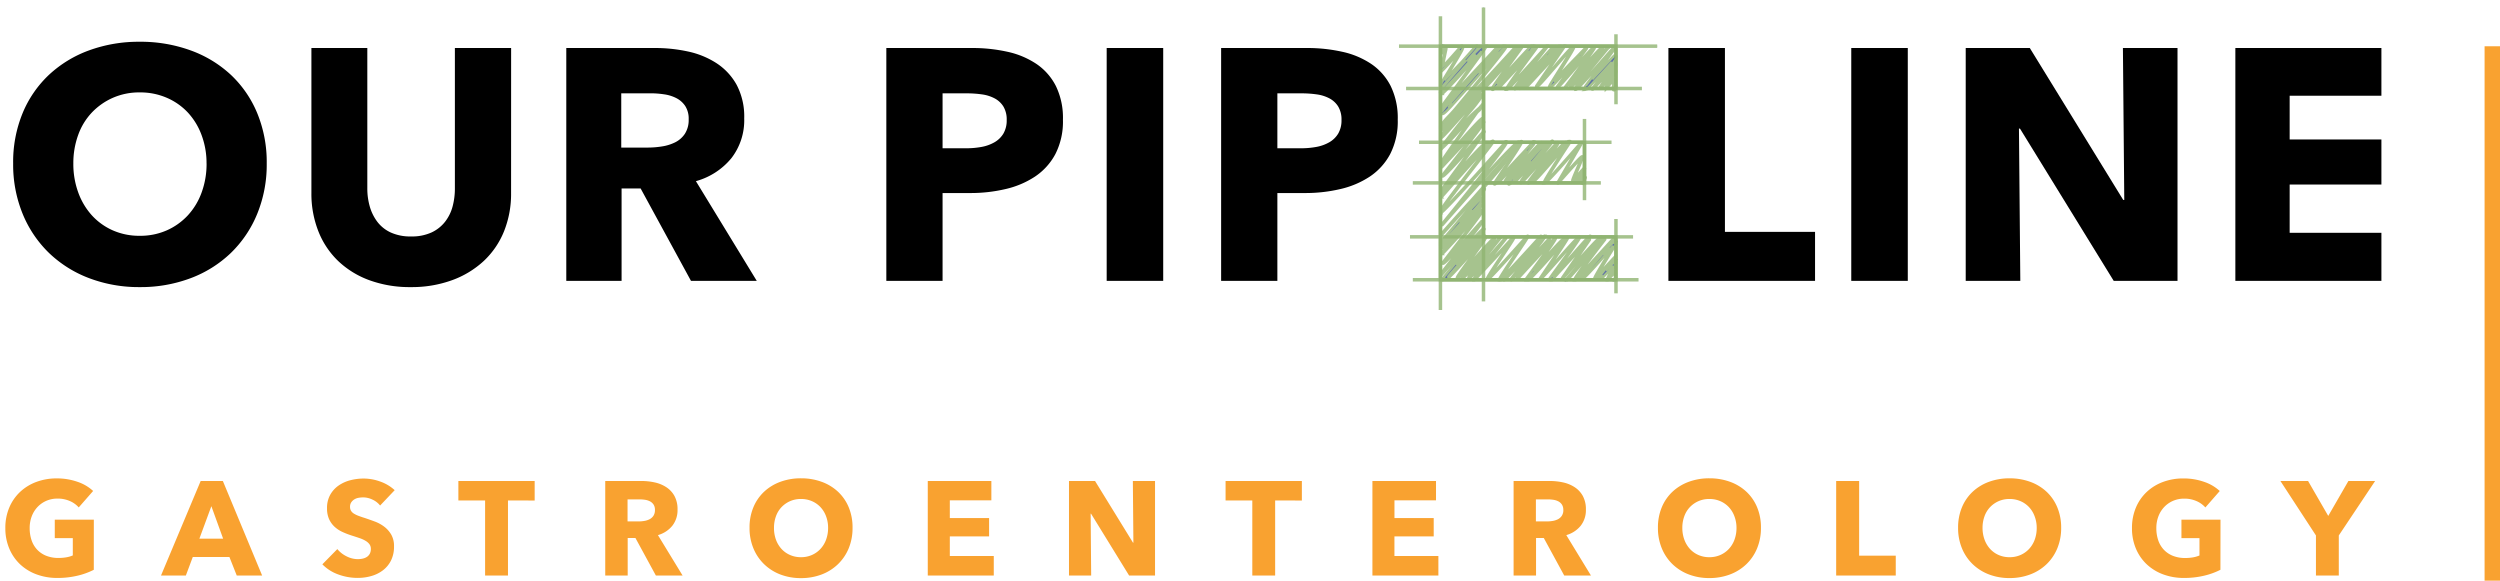 <svg xmlns="http://www.w3.org/2000/svg" xmlns:xlink="http://www.w3.org/1999/xlink" width="243.25" height="56.5" viewBox="0 0 243.25 56.5"><defs><clipPath id="a"><rect width="138.116" height="42.879" fill="none"/></clipPath><clipPath id="b"><path d="M0,0H71.711V42.879H0Z" transform="translate(0 0)" fill="none"/></clipPath><clipPath id="c"><rect width="25.154" height="29.456" fill="#364d93" stroke="#90b472" stroke-width="0.25"/></clipPath><clipPath id="e"><rect width="17.35" height="23.038" fill="#364d93" stroke="#90b472" stroke-width="0.25"/></clipPath></defs><g transform="translate(-162 -125)"><g transform="translate(162 125)"><g transform="translate(0 0)" clip-path="url(#a)"><path d="M25.952-11.424a12.634,12.634,0,0,1-.928,4.912A11.184,11.184,0,0,1,22.448-2.7a11.461,11.461,0,0,1-3.92,2.448A13.751,13.751,0,0,1,13.6.608,13.622,13.622,0,0,1,8.688-.256,11.494,11.494,0,0,1,4.784-2.7,11.184,11.184,0,0,1,2.208-6.512a12.634,12.634,0,0,1-.928-4.912,12.484,12.484,0,0,1,.928-4.912,10.755,10.755,0,0,1,2.576-3.728,11.476,11.476,0,0,1,3.9-2.368,14.091,14.091,0,0,1,4.912-.832,14.225,14.225,0,0,1,4.928.832,11.446,11.446,0,0,1,3.92,2.368,10.755,10.755,0,0,1,2.576,3.728A12.484,12.484,0,0,1,25.952-11.424Zm-5.856,0a7.774,7.774,0,0,0-.48-2.752,6.557,6.557,0,0,0-1.328-2.192,6.13,6.13,0,0,0-2.048-1.44,6.483,6.483,0,0,0-2.64-.528,6.371,6.371,0,0,0-2.624.528,6.353,6.353,0,0,0-2.048,1.44A6.228,6.228,0,0,0,7.6-14.176a8.014,8.014,0,0,0-.464,2.752,8.094,8.094,0,0,0,.48,2.832A6.707,6.707,0,0,0,8.944-6.368a6.064,6.064,0,0,0,2.032,1.456,6.371,6.371,0,0,0,2.624.528,6.371,6.371,0,0,0,2.624-.528,6.237,6.237,0,0,0,2.048-1.456,6.567,6.567,0,0,0,1.344-2.224A8.094,8.094,0,0,0,20.1-11.424Zm29.632,2.88a9.75,9.75,0,0,1-.688,3.728,8.1,8.1,0,0,1-1.968,2.88A9.076,9.076,0,0,1,43.984-.064a11.452,11.452,0,0,1-4.016.672,11.417,11.417,0,0,1-4.032-.672A8.759,8.759,0,0,1,32.9-1.936a8.127,8.127,0,0,1-1.92-2.88A9.955,9.955,0,0,1,30.3-8.544V-22.656h5.44V-8.992a6.32,6.32,0,0,0,.24,1.76,4.519,4.519,0,0,0,.736,1.488A3.452,3.452,0,0,0,38.032-4.7,4.593,4.593,0,0,0,40-4.32,4.593,4.593,0,0,0,41.968-4.7,3.591,3.591,0,0,0,43.3-5.744a4.14,4.14,0,0,0,.736-1.488,6.743,6.743,0,0,0,.224-1.76V-22.656h5.472ZM67.232,0l-4.9-8.992H60.48V0H55.1V-22.656h8.64a15,15,0,0,1,3.184.336,8.277,8.277,0,0,1,2.784,1.136,5.942,5.942,0,0,1,1.968,2.112,6.6,6.6,0,0,1,.736,3.264,6.022,6.022,0,0,1-1.248,3.872A6.806,6.806,0,0,1,67.712-9.7L73.632,0Zm-.224-15.712a2.269,2.269,0,0,0-.336-1.3,2.3,2.3,0,0,0-.864-.768,3.753,3.753,0,0,0-1.184-.368,8.732,8.732,0,0,0-1.264-.1H60.448v5.28H63.04a8.752,8.752,0,0,0,1.376-.112,4.384,4.384,0,0,0,1.28-.4,2.443,2.443,0,0,0,.944-.832A2.465,2.465,0,0,0,67.008-15.712Zm36.416.032a6.951,6.951,0,0,1-.736,3.344,6.047,6.047,0,0,1-1.984,2.192,8.757,8.757,0,0,1-2.88,1.216,14.762,14.762,0,0,1-3.392.384h-2.72V0H86.24V-22.656h8.32a15.615,15.615,0,0,1,3.472.368,8.188,8.188,0,0,1,2.816,1.184,5.737,5.737,0,0,1,1.888,2.144A7.074,7.074,0,0,1,103.424-15.68Zm-5.472.032a2.439,2.439,0,0,0-.32-1.312,2.23,2.23,0,0,0-.864-.8,3.706,3.706,0,0,0-1.232-.384,10.3,10.3,0,0,0-1.424-.1h-2.4V-12.9h2.3a8.218,8.218,0,0,0,1.472-.128,3.951,3.951,0,0,0,1.264-.448,2.4,2.4,0,0,0,.88-.848A2.525,2.525,0,0,0,97.952-15.648ZM107.68,0V-22.656h5.5V0ZM136-15.68a6.951,6.951,0,0,1-.736,3.344,6.047,6.047,0,0,1-1.984,2.192,8.757,8.757,0,0,1-2.88,1.216,14.762,14.762,0,0,1-3.392.384h-2.72V0h-5.472V-22.656h8.32a15.615,15.615,0,0,1,3.472.368,8.188,8.188,0,0,1,2.816,1.184,5.737,5.737,0,0,1,1.888,2.144A7.074,7.074,0,0,1,136-15.68Zm-5.472.032a2.439,2.439,0,0,0-.32-1.312,2.23,2.23,0,0,0-.864-.8,3.707,3.707,0,0,0-1.232-.384,10.3,10.3,0,0,0-1.424-.1h-2.4V-12.9h2.3a8.217,8.217,0,0,0,1.472-.128,3.951,3.951,0,0,0,1.264-.448,2.4,2.4,0,0,0,.88-.848A2.525,2.525,0,0,0,130.528-15.648Z" transform="translate(0 27.327)"/></g></g><g transform="translate(322 125)"><g clip-path="url(#b)"><path d="M2.336,0V-22.656h5.5V-4.768h8.768V0ZM20.128,0V-22.656h5.5V0ZM45.664,0l-9.12-14.816h-.1L36.576,0H31.264V-22.656H37.5L46.592-7.872h.1L46.56-22.656h5.312V0ZM57.5,0V-22.656H72.736v4.64H62.784v4.256h9.408v4.384H62.784v4.7H73.312V0Z" transform="translate(0 27.328)"/></g></g><g transform="translate(298.116 125.709)"><g clip-path="url(#c)"><path d="M96.375,78.353V74.142H79.205V96.963h17.17V92.7H83.489V87.539h9.825V83.493H83.489v-5.14Zm-3.153,5.231v3.864H83.4v5.341H96.284v4.083H79.3V74.233H96.284v4.028H83.4v5.322Z" transform="translate(-75.213 -70.405)" fill="#364d93" stroke="#90b472" stroke-width="0.25"/><g clip-path="url(#c)"><g transform="translate(3.898 3.628)" opacity="0.8"><g clip-path="url(#e)"><path d="M167.748,261.924a.061.061,0,0,1-.042-.016c-.044-.042,0-.106.027-.157s.08-.12.146-.209c.119-.16.292-.381.53-.676.434-.537.988-1.2,1.477-1.786.258-.309.508-.609.695-.835-.138.14-.326.338-.583.619-.485.529-1.081,1.2-1.559,1.743-1.009,1.141-1.017,1.141-1.059,1.143a.057.057,0,0,1-.041-.015c-.042-.039-.026-.1.074-.26.064-.1.164-.252.3-.438.223-.312.543-.739.951-1.269.3-.388.6-.776.851-1.092-.34.372-.766.851-1.144,1.277-.4.447-.808.909-1.118,1.247-.53.579-.566.581-.6.582a.059.059,0,0,1-.044-.016.063.063,0,0,1-.01-.012c-.18.163-.218.165-.242.167a.067.067,0,0,1-.051-.018c-.039-.036-.016-.073.051-.182.041-.066.1-.161.187-.29.159-.242.387-.58.627-.939.569-.847,1.38-2.055,1.648-2.528-.274.283-.844.924-1.361,1.5-.453.509-.921,1.035-1.291,1.437-.638.694-.686.7-.724.7a.061.061,0,0,1-.045-.016.055.055,0,0,1,.037-.095c.152-.087,1.143-1.2,1.942-2.1.388-.436.755-.848,1.037-1.156.48-.525.507-.526.542-.528a.058.058,0,0,1,.043.015c.039.037.039.079-.124.359-.093.159-.23.379-.419.672-.346.535-.8,1.2-1.192,1.795-.308.459-.6.9-.758,1.14.052-.047.121-.112.21-.2.113-.149.326-.4.729-.849.487-.54,1.115-1.212,1.619-1.751.254-.271.5-.535.687-.738l.341-.391a.055.055,0,0,1,.079,0,.057.057,0,0,1,.018.039c0,.019,0,.031-.1.146a.067.067,0,0,1,.033-.009.06.06,0,0,1,.044.016.055.055,0,0,1,.005.074c-.851,1.064-2.113,2.685-2.568,3.361.191-.212.47-.527.758-.853.488-.551,1.094-1.237,1.585-1.771.866-.943.943-.947.988-.949a.068.068,0,0,1,.049.017c.037.035.007.078-.009.1s-.032.043-.058.077c-.047.061-.118.148-.216.267-.184.224-.435.525-.727.874-.609.729-1.44,1.726-1.878,2.291.1-.109.232-.256.418-.458l.422-.454.392-.446c.452-.514.918-1.046,1.288-1.451.636-.7.7-.7.739-.7a.07.07,0,0,1,.02,0c.076-.071.093-.071.11-.072a.059.059,0,0,1,.043.016c.039.036.01.072-.027.118l-.1.12c-.08.1-.2.239-.354.421-.26.307-.624.734-1.081,1.269h0l.513-.558c.38-.413.739-.8,1-1.089.449-.485.451-.485.482-.486a.055.055,0,0,1,.04.015c.042.039.011.08-.062.18-.046.062-.115.152-.211.274-.18.229-.425.535-.71.89-.618.771-1.576,1.965-1.923,2.471.333-.342,1.01-1.1,1.58-1.738.423-.473.86-.962,1.191-1.323.567-.618.6-.619.638-.621a.059.059,0,0,1,.043.016c.045.042.023.1-.105.3-.082.123-.2.294-.374.521-.313.418-.731.953-1.136,1.471-.228.292-.469.6-.677.87.475-.541,1.135-1.291,1.714-1.925,1.147-1.257,1.246-1.261,1.3-1.264a.07.07,0,0,1,.052.018.055.055,0,0,1,0,.077c-1.043,1.145-2.631,2.933-3.048,3.5.321-.308,1.044-1.14,1.647-1.834.4-.455.8-.925,1.117-1.27.534-.589.588-.592.627-.594a.065.065,0,0,1,.049.017c.034.031.011.067,0,.09l-.038.058-.141.216c-.3.454-.852,1.3-1.347,2.078-.6.939-.81,1.32-.884,1.473a11.308,11.308,0,0,0,.936-.957c.518-.566,1.129-1.262,1.621-1.822.864-.984.869-.984.908-.986a.057.057,0,0,1,.041.015.055.055,0,0,1,.01.068l-1.962,3.353c1.854-2.106,1.956-2.111,2.007-2.114a.063.063,0,0,1,.047.017c.031.029.025.069-.008.168-.021.061-.053.146-.1.26-.084.21-.2.491-.321.763-.152.355-.331.776-.412,1,.13-.137.339-.374.506-.562.456-.515.461-.515.5-.517a.058.058,0,0,1,.041.015c.039.036.027.07-.1.279-.064.106-.156.252-.274.433l-.024.037c.235-.264.257-.277.289-.278a.06.06,0,0,1,.042.015c.032.029.025.056-.036.229-.034.1-.079.22-.123.338l-.042.113.107-.117c.17-.186.17-.186.195-.187a.054.054,0,0,1,.038.014.06.06,0,0,1,.01.074c-.052.125-.091.22-.121.293.024-.023.03-.023.043-.024l0,.055-.038.04a.054.054,0,0,0,.074,0c-.009.009-.072.077-.114.122-.083.09-.083.09-.106.091a.053.053,0,0,1-.039-.015c-.028-.026-.037-.035.084-.332-.236.258-.237.258-.265.259a.056.056,0,0,1-.04-.015c-.032-.03-.032-.03.108-.409.034-.091.077-.207.111-.3-.077.084-.172.193-.252.283-.316.359-.32.359-.354.36a.058.058,0,0,1-.041-.015.055.055,0,0,1-.008-.07c.17-.253.4-.6.567-.869l-.153.173c-.591.668-.633.7-.678.7a.058.058,0,0,1-.042-.015c-.05-.046-.043-.1.445-1.239.154-.36.337-.79.408-.992-.187.166-.711.71-2.123,2.322-.119.136-.119.136-.143.138a.055.055,0,0,1-.05-.082l2-3.419c-.148.167-.335.379-.534.605-.5.568-1.12,1.275-1.643,1.846-.931,1.016-1.021,1.021-1.069,1.023a.069.069,0,0,1-.052-.018c-.039-.037-.021-.094.035-.209.04-.081.1-.2.188-.342.147-.253.365-.607.647-1.052.5-.794,1.1-1.7,1.39-2.146-.332.344-.927,1.028-1.431,1.609-.418.481-.85.978-1.188,1.35-.534.588-.63.64-.682.642a.067.067,0,0,1-.05-.018c-.049-.045-.012-.115.095-.263.075-.1.191-.252.344-.438.258-.313.625-.741,1.093-1.272.238-.27.478-.54.7-.786l-.286.312c-.623.683-1.336,1.5-1.808,2.033l-.383.435c-.161.182-.161.182-.189.183a.055.055,0,0,1-.04-.015c-.044-.041-.014-.094.077-.227.06-.087.149-.21.274-.375.232-.308.55-.714.887-1.145.526-.673,1.2-1.54,1.483-1.951-.323.332-.979,1.066-1.573,1.731-.424.475-.863.966-1.2,1.329-.57.621-.605.623-.642.624a.059.059,0,0,1-.043-.016c-.045-.042-.029-.1.154-.367.111-.16.274-.379.5-.671.41-.533.939-1.192,1.405-1.773l.307-.383-.683.742c-.507.551-1.031,1.121-1.445,1.567-.719.774-.731.774-.764.775a.055.055,0,0,1-.044-.09c.374-.436,1.015-1.182,1.62-1.889-.452.51-.919,1.035-1.288,1.437-.642.7-.692.7-.733.7H167.9c-.1.1-.124.1-.144.1h0" transform="translate(-160.939 -248.314)" fill="#364d93" stroke="#90b472" stroke-width="0.25"/><path d="M174.808,76.526a.051.051,0,0,1-.035-.015c-.022-.02-.022-.02-.013-.229,0-.109.012-.25.018-.384,0-.1.01-.214.014-.3-.161.163-.511.554-.739.813a.055.055,0,0,1-.088-.064c.231-.385.553-.925.764-1.29-1.1,1.24-1.15,1.242-1.192,1.244a.059.059,0,0,1-.043-.016c-.037-.034-.016-.066.039-.152.031-.048.077-.118.14-.212.117-.175.278-.41.447-.658.18-.264.395-.579.564-.832l-.555.6-.889.958-.31.331c-.136.144-.136.144-.162.145a.056.056,0,0,1-.039-.015.055.055,0,0,1-.006-.073c.613-.807,1.439-1.9,1.919-2.562l-.559.61c-1.84,2.01-1.858,2.011-1.9,2.012a.057.057,0,0,1-.04-.015.074.074,0,0,1-.012-.014c-.093.085-.111.086-.126.087a.058.058,0,0,1-.043-.016c-.04-.037-.008-.075.028-.12l.1-.119a.054.054,0,0,1-.035-.015c-.036-.033-.01-.071.011-.1l.06-.084c.049-.068.122-.167.222-.3.188-.252.451-.6.729-.975.479-.639,1.068-1.425,1.454-1.952-.192.216-.422.478-.659.746-.553.628-1.179,1.34-1.705,1.914-.925,1.008-1.015,1.013-1.064,1.015a.07.07,0,0,1-.052-.018c-.045-.042-.025-.11.083-.28.072-.114.185-.274.335-.476.252-.339.615-.8,1.077-1.373.155-.192.311-.383.462-.568-.757.812-1.7,1.828-2.338,2.514a.055.055,0,0,1-.077,0c-.046-.043,0-.1.074-.2.056-.074.139-.178.256-.319.217-.263.522-.622.844-1,.657-.774,1.606-1.892,1.855-2.271a12.349,12.349,0,0,0-.888.911c-.508.555-1.12,1.251-1.612,1.811-.956,1.087-.962,1.087-1,1.089a.057.057,0,0,1-.041-.015c-.036-.033-.014-.064.02-.109l.077-.1c1.744-2.333,2.356-3.2,2.563-3.514-.1.1-.277.272-.561.585-.369.406-.825.929-1.265,1.434-.376.431-.73.839-1.005,1.143-.468.518-.509.52-.545.522a.061.061,0,0,1-.046-.016.055.055,0,0,1-.007-.073c.612-.822,1.585-2.13,2.2-2.965l-.348.39c-.491.552-1.1,1.239-1.595,1.774-.871.946-.938.95-.983.952a.065.065,0,0,1-.047-.017.069.069,0,0,1-.021-.049.121.121,0,0,1,.019-.068.512.512,0,0,1,.072-.162c.045-.081.113-.2.209-.352.177-.29.423-.679.683-1.091.5-.787,1.154-1.829,1.313-2.161a6.872,6.872,0,0,0-.564.581c-.337.373-.762.867-1.173,1.344s-.8.926-1.108,1.271c-.49.543-.581.591-.632.594a.068.068,0,0,1-.051-.018.055.055,0,0,1-.008-.071l2.354-3.442c-.342.368-.835.9-1.318,1.43-.505.55-1.028,1.119-1.428,1.55-.687.74-.7.74-.732.741a.056.056,0,0,1-.04-.015c-.044-.042-.023-.092.121-.284.088-.117.218-.279.4-.5.333-.4.785-.93,1.222-1.441.395-.461.819-.957,1.124-1.324-.758.8-2.218,2.393-3.272,3.555a.055.055,0,0,1-.078,0,.052.052,0,0,1,0-.076h0l0,0,.019-.023.068-.079.251-.289c.49-.564,1.668-1.92,2.379-2.777-.142.158-.318.351-.535.587-.624.679-1.361,1.464-1.849,1.984-.218.232-.4.424-.466.5l-.03.034a.055.055,0,0,1-.05.018c-.172.166-.2.167-.226.168a.062.062,0,0,1-.046-.016c-.041-.038-.008-.088.038-.158.034-.051.086-.126.156-.221.126-.172.306-.412.551-.733.447-.584,1.027-1.327,1.493-1.925l.056-.072c-.289.32-.617.682-.946,1.042-1.936,2.121-2.013,2.124-2.059,2.126a.059.059,0,0,1-.044-.016c-.042-.039-.013-.1.026-.176s.086-.149.157-.259c.126-.194.316-.471.566-.822.458-.644,1.043-1.436,1.47-2.015l.194-.263c-.826.881-2.407,2.591-3.128,3.372a.054.054,0,0,1-.038.018.055.055,0,0,1-.039-.015c-.04-.038-.013-.071.048-.145.034-.042.086-.1.158-.186.135-.158.327-.38.55-.637.594-.686,1.646-1.9,2.215-2.611-.183.2-.4.448-.626.7-.556.621-1.247,1.395-1.807,2-.988,1.072-1.056,1.075-1.1,1.077a.063.063,0,0,1-.047-.017.055.055,0,0,1,0-.077l.029-.032,0,0c-.041-.038-.019-.083.092-.257.068-.107.171-.262.307-.459.228-.331.551-.789.959-1.36s.8-1.118,1.077-1.495c-.332.359-.821.916-1.272,1.431s-.921,1.05-1.289,1.453c-.633.693-.695.7-.736.7a.066.066,0,0,1-.049-.017.055.055,0,0,1,.045-.094,26.573,26.573,0,0,0,1.946-2.112c.417-.475.81-.924,1.119-1.264.526-.579.57-.581.608-.583a.062.062,0,0,1,.046.016.055.055,0,0,1,.007.072c-.822,1.128-1.958,2.706-2.483,3.48l.253-.278c.526-.577,1.32-1.45,1.981-2.164,1.2-1.3,1.242-1.3,1.281-1.3a.058.058,0,0,1,.042.015h0c.04-.037.049-.038.061-.038a.057.057,0,0,1,.04.015c.045.042.01.107-.037.181s-.1.15-.186.26c-.148.195-.372.471-.665.822-.183.219-.383.455-.587.694.453-.489.821-.883,1.095-1.175.591-.63.6-.63.627-.632a.055.055,0,0,1,.04.015c.037.035.015.066-.037.141-.029.042-.073.1-.133.185-.114.157-.277.378-.466.634-.616.835-1.808,2.451-2.134,2.992.555-.533,2.456-2.625,3.75-4.071a.055.055,0,0,1,.078,0c.036.034.009.072-.009.1l-.053.071c-.043.058-.108.141-.2.256-.167.216-.4.511-.663.852-.646.828-1.636,2.1-2.047,2.66.08-.08.175-.179.282-.292.324-.364.852-.954,1.384-1.54.312-.344.571-.626.786-.857.928-1.036.975-1.076,1.018-1.078a.056.056,0,0,1,.041.015l0,0a.064.064,0,0,1,.027-.007.061.061,0,0,1,.045.016c.045.042.006.1-.066.2-.053.074-.135.18-.243.314-.158.2-.376.46-.652.786.286-.309.53-.57.728-.779.615-.651.641-.652.673-.654a.06.06,0,0,1,.041.015c.044.041.017.091-.106.253-.076.1-.19.241-.348.431-.293.352-.684.81-1.1,1.294s-.909,1.062-1.257,1.484c.426-.458,1.027-1.112,1.553-1.684.457-.5.888-.966,1.216-1.32.558-.6.565-.6.6-.6a.057.057,0,0,1,.04.015.055.055,0,0,1,.008.071l-2.517,3.682c.333-.345.919-1.026,1.417-1.6.419-.486.851-.989,1.192-1.365.539-.6.643-.648.7-.651a.071.071,0,0,1,.053.019c.038.036.032.087-.082.3-.068.128-.171.306-.314.543-.263.436-.611.987-.948,1.52-.222.352-.46.729-.642,1.024.145-.165.339-.377.6-.653.576-.615,1.293-1.351,1.816-1.889.258-.266.494-.508.634-.655l.139-.154a.055.055,0,0,1,.078,0,.056.056,0,0,1,.017.039c0,.01,0,.017-.014.037h0l-.029.035c.013.027-.006.054-.037.1l-.088.12-.315.427-.958,1.291-.984,1.323c.288-.319.667-.754,1.021-1.16.449-.515.913-1.048,1.286-1.457.595-.652.7-.71.76-.713a.07.07,0,0,1,.052.018c.041.038.017.084-.067.217-.054.085-.136.206-.245.362-.187.268-.457.642-.8,1.114-.334.456-.689.935-.984,1.331l.211-.24c.5-.568,1.122-1.276,1.635-1.835.909-.991,1-1,1.045-1a.07.07,0,0,1,.052.018c.049.046.021.117-.133.332-.1.139-.248.33-.454.584-.378.465-.885,1.064-1.334,1.592l-.192.226.711-.764,1.226-1.316.406-.434c.085-.09.127-.135.152-.158l0,0h0c.021-.019.028-.02.039-.02a.055.055,0,0,1,.044.09c-.008.009-.781.929-1.547,1.875a21.086,21.086,0,0,0-1.515,1.992,11.24,11.24,0,0,0,.928-.948c.521-.569,1.138-1.271,1.683-1.89,1.1-1.252,1.15-1.3,1.2-1.3a.058.058,0,0,1,.041.015c.038.036.011.077-.03.14-.027.042-.07.1-.126.182-.1.143-.248.344-.447.614-.366.5-.842,1.131-1.262,1.691l-.458.612.732-.79c.4-.435.727-.782.96-1.031.454-.485.456-.485.487-.486a.055.055,0,0,1,.04.015.048.048,0,0,1,.014.057.055.055,0,0,1,.073,0,.052.052,0,0,1,.018.035c.035-.033.043-.034.057-.034a.055.055,0,0,1,.04.015c.042.039.014.081-.08.217-.058.085-.144.207-.258.363-.191.263-.46.627-.8,1.081-.191.255-.383.51-.555.739l.617-.666.653-.7.208-.223c.093-.1.093-.1.118-.1a.054.054,0,0,1,.039.015c.04.037.015.077-.06.2-.045.072-.111.173-.2.308-.167.249-.385.569-.6.879-.133.2-.275.4-.39.573q.327-.349.994-1.1l.1-.117c.053-.059.054-.06.077-.061a.054.054,0,0,1,.04.015c.035.033.015.07-.024.145-.024.046-.061.113-.109.2-.081.142-.2.339-.341.585l-.207.35.019-.02c.422-.466.443-.467.474-.469a.059.059,0,0,1,.042.015c.02.019.02.019.013.171,0,.078-.008.182-.014.292-.007.138-.015.308-.02.425l.029-.031.122-.132c.074-.08.074-.08.1-.081l0,.055-.037.04.037-.04.038.04-.179.192-.116.125a.076.076,0,0,1-.053.029" transform="translate(-157.81 -72.098)" fill="#364d93" stroke="#90b472" stroke-width="0.25"/><path d="M94.344,95.031a.051.051,0,0,1-.034-.015c-.035-.033-.018-.059.025-.122l.075-.11.076-.111c-.011-.051-.024-.171-.052-.481v0c-.116.121-.345.374-.481.526-.23.256-.23.256-.257.257a.055.055,0,0,1-.052-.079c.21-.427.49-1,.664-1.358-.122.137-.276.309-.431.48-.709.782-.745.784-.78.786a.058.058,0,0,1-.042-.015c-.044-.041,0-.1.055-.171.036-.048.088-.111.157-.195l-.26.281a.055.055,0,0,1-.038.018.056.056,0,0,1-.039-.015c-.043-.041-.01-.092.076-.213.056-.078.137-.187.249-.332.155-.2.346-.442.532-.677L92.561,94.8a.055.055,0,0,1-.077,0c-.037-.034-.026-.082.054-.243.05-.1.127-.242.23-.422.173-.3.419-.72.734-1.238.293-.482.591-.965.8-1.305-.156.175-.347.391-.543.613-.451.51-1.013,1.145-1.469,1.642-.807.879-.88.883-.923.885a.067.067,0,0,1-.049-.017.049.049,0,0,1-.019-.04c-.11.105-.175.151-.212.153a.066.066,0,0,1-.05-.017c-.045-.042-.024-.1.094-.273.076-.11.195-.264.352-.46l.121-.149-.352.375c-.609.643-.638.645-.672.646a.057.057,0,0,1-.042-.015c-.044-.041-.026-.105.074-.276.066-.113.17-.272.309-.473.233-.337.568-.8,1-1.368.441-.589.892-1.177,1.181-1.55-.112.115-.259.27-.451.48-.418.458-.928,1.037-1.421,1.6-.386.439-.75.854-1.027,1.16-.469.518-.5.52-.537.521a.059.059,0,0,1-.044-.016.055.055,0,0,1,0-.076c.009-.01.865-.989,1.715-2A25.008,25.008,0,0,0,93,90.851c-.189.169-.661.645-1.833,1.941-.885.979-1.746,1.958-1.755,1.967a.055.055,0,0,1-.086-.067l2.289-3.333c-.7.729-2.233,2.4-3.322,3.605a.055.055,0,0,1-.082-.073l.121-.137c-.153.143-.185.144-.21.146a.067.067,0,0,1-.049-.017c-.037-.035-.017-.063.042-.149.032-.047.081-.114.148-.207.126-.176.3-.42.511-.7.651-.893,1.789-2.455,2.1-2.961-.367.342-1.349,1.451-2.1,2.294-.391.441-.76.857-1.039,1.165-.473.52-.5.521-.536.523a.058.058,0,0,1-.043-.015.055.055,0,0,1-.008-.071c.819-1.2,1.961-2.893,2.431-3.644l-.449.5c-.54.606-1.279,1.437-1.9,2.116-1.122,1.222-1.2,1.226-1.252,1.228a.065.065,0,0,1-.048-.017.068.068,0,0,1-.021-.049.088.088,0,0,1,0-.032c-.1.117-.107.118-.13.119a.055.055,0,0,1-.047-.087c.945-1.274,2.281-3.114,2.718-3.808-.6.626-2.249,2.412-3.406,3.671a.055.055,0,0,1-.038.018.056.056,0,0,1-.039-.015c-.044-.041-.017-.087.107-.253.076-.1.189-.243.345-.434.289-.354.686-.829,1.069-1.287.263-.315.54-.645.784-.94L86.262,92.93,85,94.28l-.416.445-.117.125c-.057.06-.057.06-.08.061a.053.053,0,0,1-.039-.015c-.045-.042-.013-.1.09-.24.067-.095.169-.229.309-.409.261-.335.618-.78,1-1.25.47-.584,1.047-1.3,1.423-1.8-.365.408-.892.994-1.422,1.577-1.944,2.136-2.034,2.14-2.082,2.143a.061.061,0,0,1-.045-.016c-.049-.045-.007-.121.039-.2s.112-.164.206-.285l.042-.053c-.611.642-.651.644-.682.646A.058.058,0,0,1,83.183,95c-.041-.038-.036-.1.107-.347.086-.152.215-.361.394-.639.329-.511.776-1.173,1.171-1.757.308-.457.623-.923.828-1.239-.185.2-.436.481-.7.78-.555.616-1.247,1.383-1.81,1.994-1,1.082-1.056,1.084-1.1,1.086a.059.059,0,0,1-.044-.016c-.043-.04-.026-.106.076-.292.067-.122.169-.291.312-.516.264-.415.625-.954.975-1.476s.772-1.152,1-1.522c-.351.384-1.006,1.1-1.66,1.805-.561.608-1.011,1.092-1.338,1.439-.631.671-.649.671-.681.673a.057.057,0,0,1-.04-.015c-.043-.04-.019-.082.108-.264.077-.11.193-.269.346-.472.256-.341.619-.813,1.077-1.4l.269-.345-.27.3c-1.72,1.925-1.857,1.932-1.916,1.935a.071.071,0,0,1-.054-.018c-.043-.04-.017-.087.1-.256.074-.105.187-.256.334-.448.248-.324.6-.77,1.043-1.326l.341-.426-.486.532c-1.8,1.96-1.854,1.963-1.9,1.964a.058.058,0,0,1-.042-.015c-.046-.042-.011-.1.08-.223.062-.083.154-.2.284-.357.241-.292.572-.68.924-1.09.413-.483.84-.982,1.172-1.387.248-.3.39-.488.469-.6-.363.349-1.255,1.354-1.938,2.123-1.259,1.417-1.4,1.562-1.462,1.565a.056.056,0,0,1-.042-.015c-.069-.064-.034-.149,1.3-1.989.424-.583.919-1.264,1.192-1.672l-.478.537c-.527.592-1.248,1.4-1.851,2.061-1.084,1.18-1.164,1.183-1.212,1.186a.066.066,0,0,1-.048-.017A.069.069,0,0,1,78,94.789a.1.1,0,0,1,.011-.051c-.118.118-.132.119-.15.119a.057.057,0,0,1-.041-.015.064.064,0,0,1-.017-.027l-.037.039c-.124.132-.124.132-.15.133a.053.053,0,0,1-.039-.015.055.055,0,0,1,0-.075c1.293-1.546,3.115-3.723,3.8-4.592-.744.75-2.532,2.708-3.782,4.112a.055.055,0,0,1-.038.018.055.055,0,0,1-.04-.015c-.042-.039-.026-.076.123-.281.086-.119.214-.288.391-.516.329-.425.774-.985,1.246-1.579.549-.691,1.175-1.462,1.614-2.035-.319.364-.721.8-1.127,1.253-1.83,2.041-1.965,2.048-2.022,2.051a.07.07,0,0,1-.052-.018.055.055,0,0,1-.006-.074c1.315-1.694,3.2-4.138,3.72-4.906-.411.41-1.347,1.457-2.069,2.264-.422.473-.821.9-1.124,1.232-.513.561-.539.562-.573.564a.058.058,0,0,1-.042-.015c-.045-.042,0-.108.033-.165s.09-.132.164-.23c.134-.177.331-.423.6-.751.493-.6,1.137-1.343,1.7-2.014.364-.43.717-.848.968-1.149-.435.459-1.124,1.242-1.675,1.87-.426.484-.828.924-1.141,1.269-.532.586-.574.588-.612.59a.061.061,0,0,1-.045-.016c-.054-.05-.019-.134.147-.359.113-.153.282-.362.519-.64.435-.513,1.018-1.147,1.581-1.778.262-.293.535-.6.784-.882l-.559.586-.382.437c-.5.577-1.024,1.155-1.433,1.6-.645.708-.756.77-.815.773a.069.069,0,0,1-.051-.018.058.058,0,0,1-.019-.042c0-.027,0-.054.273-.362l.162-.2c.168-.2.407-.472.684-.8.6-.713,1.412-1.689,2.062-2.5a17.39,17.39,0,0,0,1.1-1.447c-.137.116-.439.408-1.1,1.124-1.571,1.776-2.954,3.3-2.97,3.314a.055.055,0,0,1-.082-.073c.01-.011,1-1.141,2.006-2.259.386-.428.7-.776.967-1.059.284-.321.574-.65.863-.98,1.11-1.268,1.991-2.3,2.618-3.072.372-.457.657-.825.848-1.094a2.124,2.124,0,0,0,.287-.477,8.714,8.714,0,0,0-1.313,1.245c-.639.667-1.493,1.593-2.537,2.754-1.778,1.976-3.516,3.971-3.534,3.991a.055.055,0,0,1-.084-.071c.016-.019,1.572-1.92,3.113-3.852.905-1.134,1.628-2.057,2.148-2.742.4-.527.639-.859.781-1.069l-.194.216c-.752.838-2.152,2.4-3.424,3.783-2.371,2.582-2.49,2.588-2.548,2.59a.064.064,0,0,1-.047-.017c-.048-.045-.054-.11.274-.6.192-.284.474-.675.862-1.194.709-.948,1.609-2.108,2.4-3.131.617-.794,1.207-1.554,1.454-1.894-.218.189-.7.67-1.79,1.862-.964,1.06-2.034,2.276-2.608,2.929l-.308.349c-.128.145-.128.145-.153.146a.056.056,0,0,1-.04-.015c-.05-.047-.021-.126.127-.338.1-.145.257-.349.464-.607.349-.433.847-1.025,1.482-1.759s1.278-1.463,1.706-1.945c-.239.242-.581.6-1.074,1.145-.8.875-1.693,1.9-2.229,2.506l-.347.395c-.145.164-.145.164-.171.165a.055.055,0,0,1-.047-.087c1.286-1.739,3.071-4.178,3.839-5.285-.738.843-1.286,1.456-1.634,1.843-1.758,1.949-1.891,1.956-1.948,1.959a.071.071,0,0,1-.052-.018.055.055,0,0,1-.006-.074c1.249-1.572,2.994-3.8,3.685-4.757-.792.847-2.608,2.8-3.677,3.946a.055.055,0,0,1-.077,0c-.043-.04-.023-.087.116-.261.083-.1.208-.252.382-.45.323-.37.764-.86,1.232-1.378.829-.92,1.926-2.138,2.211-2.54a12.22,12.22,0,0,0-.915.938c-.53.579-1.168,1.306-1.731,1.947-.34.387-.661.753-.894,1.012-.391.436-.411.437-.443.438a.057.057,0,0,1-.042-.015c-.039-.036-.022-.071.081-.233.061-.1.154-.237.277-.417.215-.317.529-.769.933-1.344.67-.955,1.465-2.072,2-2.819-.3.326-.691.75-1.213,1.3l-.055.058a25.167,25.167,0,0,1-1.8,1.88l-.261.27a.055.055,0,0,1-.08-.074l.091-.1a.055.055,0,0,1,0-.067c1.31-1.7,3.164-3.989,3.812-4.878-.416.431-1.186,1.166-1.838,1.9-.453.507-.88.986-1.212,1.348-.563.615-.6.617-.632.618a.058.058,0,0,1-.043-.016c-.059-.055-.041-.161.225-.536.137-.194.335-.449.588-.761-.526.525-.6.528-.641.53a.073.073,0,0,1-.055-.019c-.05-.047-.028-.11.2-.39.142-.175.357-.42.655-.75.556-.616,1.323-1.31,2.135-2.179.995-1.065,2.024-2.167,2.819-3.055.431-.481.747-.849.969-1.124.053-.066.1-.125.137-.176-.59.655-1.941,2.151-3.3,3.633C77.627,80.222,77.5,80.1,77.434,80.1a.062.062,0,0,1-.045-.016c-.038-.036-.009-.074.022-.115l.09-.115c.075-.094.186-.23.34-.418.291-.355.7-.72,1.17-1.29.946-1.144,2.122-2.567,3.077-3.745,1.043-1.288,1.459-1.838,1.615-2.068-.094.083-.246.229-.492.486-.1.114-.225.249-.372.408-.263.286-.567.612-.9.965-.556.616-1.169,1.3-1.768,1.977-.63.708-1.226,1.377-1.674,1.869-.75.823-.791.7-.83.7a.059.059,0,0,1-.044-.016.064.064,0,0,1-.02-.045.093.093,0,0,1,.013-.051c-.166.175-.183.176-.206.177a.057.057,0,0,1-.042-.015.055.055,0,0,1,0-.077l.237-.255c0-.034.028.054.052.018s.087-.124.158-.216c.131-.171.33-.416.591-.729.439-.526,1.058-1.253,1.842-2.158l.422-.486-.337.362-1.864,2-.614.659-.172.184-.045.049c-.016.017-.053.056-.093.019s-.008-.071,0-.087l.032-.044.122-.167.441-.6c.853-1.159,2.59-3.52,3.371-4.613l-.656.727c-.618.686-1.387,1.54-2.015,2.22-1.111,1.2-1.176,1.206-1.22,1.208a.061.061,0,0,1-.045-.016c-.015-.014-.033-.043,0-.086l.026-.029.1-.11.364-.4c.658-.714,2.089-2.265,2.891-3.18-.223.239-.486.519-.77.819-.2.228-.416.468-.631.707-.547.608-.951,1.047-1.252,1.363-.566.639-.575.639-.609.641a.057.057,0,0,1-.025,0c-.2.181-.238.183-.263.184a.069.069,0,0,1-.051-.018c-.042-.039-.007-.086.043-.152.035-.046.089-.114.16-.2.13-.158.317-.378.572-.675.468-.544,1.079-1.244,1.618-1.861l.222-.255c-.348.384-.719.8-1.03,1.146-1.292,1.444-1.353,1.5-1.4,1.5a.058.058,0,0,1-.041-.015c-.039-.036-.014-.088.014-.132a.063.063,0,0,1-.023.006.06.06,0,0,1-.043-.016.058.058,0,0,1-.018-.041c0-.023,0-.044.15-.215,0-.027.015-.062.047-.118s.067-.117.124-.211c.106-.177.253-.417.422-.695.38-.622,1.019-1.668,1.274-2.152l-.095.106c-1.636,1.831-1.808,1.975-1.871,1.978a.058.058,0,0,1-.061-.056.054.054,0,0,1,.009-.033.068.068,0,0,1,0-.009c0-.025,0-.059.205-.3a.062.062,0,0,1-.036-.016c-.025-.023-.025-.023.031-.3.027-.135.066-.324.116-.562s.111-.53.179-.852c-.039.045-.08.094-.11.13-.122.145-.132.157-.163.159a.056.056,0,0,1-.041-.015c-.027-.025-.027-.025.015-.485,0-.047.009-.1.012-.139l-.041.044-.111.119c-.067.072-.067.072-.09.073l0-.055.037-.04-.037.04-.036-.041c.01-.01.093-.1.159-.171l.1-.108c.06-.065.06-.065.084-.066a.054.054,0,0,1,.039.015c.023.021.023.021-.006.339-.008.087-.018.2-.025.287l.022-.026c.193-.231.234-.271.276-.274a.059.059,0,0,1,.044.016h0c.021.021.018.036.008.082-.179.844-.3,1.439-.35,1.678.3-.265,1.228-1.316,1.816-2a.055.055,0,0,1,.079,0c.031.029.02.063-.011.108a.105.105,0,0,1,.04-.019.043.043,0,0,1,.035-.016.055.055,0,0,1,.057.053c0,.015,0,.02-.017.041h0l0,0-.029.031-.011.012c.009.042-.019.119-.112.3-.075.145-.186.343-.34.606-.28.479-.649,1.083-.946,1.569-.147.24-.29.474-.4.652l.008-.008c.264-.281.622-.652,1-1.044.216-.223.452-.468.684-.71.471-.526.952-1.071,1.347-1.524a.055.055,0,0,1,.038-.019.056.056,0,0,1,.031.008c.041-.04.05-.04.063-.041a.056.056,0,0,1,.04.015c.032.03.022.059-.018.111.04-.03.054-.03.068-.031a.061.061,0,0,1,.045.016c.039.036.007.077-.019.109l-.078.1c-.065.077-.159.188-.29.339-.2.226-.452.521-.733.842,1.32-1.437,1.426-1.442,1.475-1.445a.068.068,0,0,1,.05.018.059.059,0,0,1,.019.042s0,.005,0,.008a.065.065,0,0,1,.027.015c.032.029.026.064-.019.132.312-.343.317-.343.347-.344a.056.056,0,0,1,.04.015c.036.034.01.075-.014.115s-.045.069-.08.121c-.067.1-.169.244-.3.431-.235.329-.576.8-1.015,1.4-.8,1.091-1.733,2.364-2.352,3.207l-.06.081,4.792-5.14a.055.055,0,0,1,.081.073c-1.6,1.815-3.812,4.353-4.808,5.568l.009-.01c.269-.3.578-.654.894-1.013.853-.969,1.914-2.175,2.777-3.116,1.333-1.454,1.62-1.655,1.726-1.661a.08.08,0,0,1,.06.021.061.061,0,0,1,.019.043.081.081,0,0,1,0,.011.206.206,0,0,1,.105-.052.069.069,0,0,1,.051.018c.044.041.016.1-.091.258-.073.108-.187.263-.339.461-.27.353-.673.861-1.2,1.511-.968,1.2-2.18,2.663-3.155,3.841-.506.611-.97,1.046-1.271,1.414,1.179-1.175,4.606-4.808,6.983-7.453a.055.055,0,0,1,.078,0c.061.057.033.166-.289.578-.21.268-.525.637-.962,1.127-.805.9-1.87,2.043-2.9,3.145-.778.833-1.514,1.493-2.063,2.1-.511.564-.749.849-.851.989A11.192,11.192,0,0,0,79.5,78.53l.191-.208q.664-.762,1.521-1.718c.63-.7,1.268-1.406,1.84-2.032.491-.551.941-1.056,1.29-1.441.742-.818.774-.82.812-.821a.058.058,0,0,1,.042.015.055.055,0,0,1,0,.077c-.013.014-.9.971-2.066,2.243l-.427.48c-.955,1.074-2.029,2.281-2.934,3.27-.38.437-.712.7-.993,1.033-.371.444-.656.8-.848,1.064a3.487,3.487,0,0,0-.254.384c.276-.271,1.015-1.1,1.679-1.844.5-.56,1.016-1.011,1.418-1.449.691-.752.74-.754.779-.756a.061.061,0,0,1,.045.016c.038.036.01.079-.029.138-.027.041-.069.1-.124.178-.1.142-.254.349-.453.615-.334.447-.8.939-1.4,1.714-.558.73-1.121,1.464-1.516,1.976.352-.391.8-.884,1.242-1.374a20.452,20.452,0,0,1,1.946-1.935l.316-.363a.055.055,0,0,1,.079,0,.064.064,0,0,1,.02.045c0,.025,0,.062-.211.321l-.009.013-.1.141c-.086.121-.21.168-.362.381-.755,1.06-2.536,3.563-3.185,4.529.244-.27.6-.675.967-1.094.57-.649,1.216-1.385,1.751-1.969.936-1.022,1.031-1.026,1.082-1.029a.072.072,0,0,1,.054.019c.047.044.03.1-.161.351-.116.15-.29.358-.529.635-.383.443-.875.991-1.37,1.54L81,80.182l.462-.494.13-.139c.062-.065.062-.065.085-.066a.054.054,0,0,1,.039.015c.042.039.03.081-.135.323-.1.143-.246.347-.44.608-.327.439-.791,1.045-1.378,1.8-.694.892-1.4,1.787-1.771,2.255.259-.249.733-.74,1.6-1.7.407-.452,1.09-1.217,2.027-2.294.067-.077.067-.077.091-.079a.054.054,0,0,1,.04.015c.039.037.01.087-.024.146s-.069.113-.126.2c-.1.158-.262.386-.469.679-.347.492-.837,1.172-1.456,2.022-.5.691-1.012,1.384-1.407,1.921.538-.611,1.258-1.427,1.911-2.143,1.48-1.624,1.6-1.63,1.66-1.633a.072.072,0,0,1,.053.019.055.055,0,0,1,0,.076c-.011.012-1.075,1.2-2.131,2.419-.961,1.11-1.5,1.761-1.791,2.143.585-.665,1.65-1.876,2.609-2.929,1.8-1.982,1.946-1.989,2.007-1.992a.072.072,0,0,1,.054.019c.041.038.022.072-.1.246-.073.1-.183.249-.336.449-.287.376-.682.885-1.139,1.473-.768.989-1.639,2.11-2.337,3.042a17.144,17.144,0,0,0-1.164,1.659c.2-.172.794-.755,2.428-2.536,1.261-1.374,2.642-2.912,3.383-3.739l.356-.4c.145-.161.145-.161.169-.162a.055.055,0,0,1,.04.015c.045.042.013.112-.027.187s-.1.163-.177.283c-.15.222-.38.538-.683.94-.511.676-1.237,1.606-2.159,2.763-.489.614-.983,1.228-1.432,1.784.519-.586,1.1-1.242,1.691-1.895,3.619-4.021,3.86-4.034,3.951-4.038a.079.079,0,0,1,.06.02c.059.055.042.166-.221.55-.176.256-.451.616-.818,1.07-.587.727-1.418,1.706-2.47,2.911a.138.138,0,0,1,.078-.034.067.067,0,0,1,.05.017c.044.041.019.107-.044.212-.047.079-.124.191-.227.332-.182.249-.458.6-.819,1.051-.424.526-.923,1.131-1.39,1.693.4-.445.807-.9,1.169-1.3,1.02-1.111,1.106-1.115,1.158-1.117a.069.069,0,0,1,.051.018.059.059,0,0,1,.018.04c0,.014,0,.026-.039.077,0,.044-.044.109-.13.221s-.206.258-.38.459c-.322.375-.764.87-1.232,1.395-.537.6-1.092,1.205-1.52,1.706-.335.392-.517.624-.615.761.3-.306.943-1.017,1.523-1.677.481-.547.979-1.114,1.372-1.544.677-.741.741-.744.784-.746a.066.066,0,0,1,.049.017c.044.041.012.08-.091.211-.063.08-.157.195-.288.351-.244.293-.589.7-.954,1.133-.722.853-1.716,2.01-2.2,2.633.319-.345.8-.868,1.276-1.4.524-.586,1.065-1.192,1.5-1.66.744-.808.795-.81.836-.812a.061.061,0,0,1,.045.016c.04.037.009.091-.018.139s-.062.1-.114.178c-.095.14-.238.342-.427.6-.317.434-.766,1.014-1.334,1.76-.676.888-1.363,1.779-1.719,2.239.263-.253.758-.768,1.687-1.8.889-.991,1.749-1.968,1.758-1.978a.055.055,0,0,1,.038-.019.056.056,0,0,1,.04.015c.044.041.029.086-.16.351-.111.156-.276.375-.5.669-.419.543-.977,1.228-1.518,1.909-.381.48-.786.991-1.111,1.407.359-.4.809-.9,1.262-1.4,2.039-2.239,2.131-2.225,2.181-2.228a.061.061,0,0,1,.045.016c.04.037.008.083-.029.136s-.069.095-.124.167c-.1.133-.256.308-.456.556-.337.417-.81.994-1.407,1.716l-.753.909c.584-.633,1.24-1.345,1.762-1.906.289-.311.505-.541.66-.7.278-.293.285-.275.314-.276a.057.057,0,0,1,.04.015.058.058,0,0,1,.018.039c0,.026-.011.035-.241.285a.055.055,0,0,1,.018.088c-.006.006-.409.431-.935.995l-.62.678-.869.948c-.538.6-.791.913-.908,1.073.153-.14.45-.44,1.025-1.067.6-.65,1.3-1.447,1.822-2.029.222-.25.415-.466.551-.619.232-.258.233-.258.263-.26a.055.055,0,0,1,.04.015c.072.067.029.174-1.4,2.136-.417.573-.908,1.248-1.151,1.617.267-.285.73-.806,1.181-1.315.477-.537.969-1.092,1.368-1.526.691-.752.747-.755.788-.757a.063.063,0,0,1,.047.017c.048.045.023.113-.112.3-.088.124-.22.294-.4.52-.339.416-.789.942-1.225,1.451-.33.385-.684.8-.936,1.105.707-.737,2.155-2.325,3.189-3.472a.055.055,0,0,1,.083.071c-1.028,1.263-2.507,3.107-2.91,3.674.2-.178.667-.641,1.715-1.815.835-.935,1.642-1.874,1.65-1.883a.055.055,0,0,1,.084.07c-.939,1.184-2.242,2.848-2.819,3.628.727-.763,2.357-2.533,3.517-3.8a.055.055,0,0,1,.078,0c.066.062.034.152-1.168,1.947-.488.728-1.129,1.685-1.314,2.041.424-.4,1.842-1.97,2.73-2.955.29-.322.541-.6.724-.8.308-.339.311-.321.342-.322a.056.056,0,0,1,.04.015c.04.037.017.065-.062.2-.05.084-.126.2-.231.364-.2.3-.472.709-.764,1.141-.569.843-1.388,2.056-1.615,2.485.531-.509,2.525-2.677,3.878-4.183a.055.055,0,0,1,.078,0c.038.035.005.059-.006.073l-.04.048c-.032.038-.081.093-.149.169-.128.144-.312.348-.525.585-.519.577-1.231,1.367-1.815,2.04-.555.64-.818.972-.941,1.145.579-.551,2.471-2.624,3.76-4.073a.055.055,0,0,1,.078,0c.046.043.022.087-.123.3-.092.134-.23.319-.421.566-.352.456-.821,1.039-1.274,1.6-.318.4-.657.818-.921,1.154.787-.843,2.223-2.385,3.1-3.327a.055.055,0,0,1,.077,0c.044.041.017.087-.107.251-.076.1-.188.242-.343.432-.287.352-.682.825-1.065,1.281-.233.279-.487.582-.719.862l.912-.987c.525-.567.945-1.019,1.249-1.343.588-.627.6-.627.629-.628a.056.056,0,0,1,.04.015c.041.039.025.092-.083.273-.068.114-.173.276-.312.482-.234.346-.568.82-.992,1.41-.266.37-.536.741-.77,1.061.472-.533,1.093-1.232,1.647-1.838,1.279-1.4,1.376-1.4,1.428-1.407a.067.067,0,0,1,.05.018.055.055,0,0,1,0,.078c-.009.009-.909.95-1.8,1.917-1.113,1.2-1.557,1.73-1.729,1.961.159-.147.466-.459,1.055-1.1.617-.672,1.342-1.488,1.872-2.083.218-.245.406-.456.539-.6.226-.252.226-.252.257-.253a.056.056,0,0,1,.04.015c.038.035.025.074-.085.26-.065.11-.163.267-.293.469-.218.339-.526.806-.916,1.389s-.776,1.153-1.038,1.538c.295-.321.721-.8,1.138-1.273.508-.573,1.032-1.165,1.457-1.628.734-.8.8-.8.839-.8a.065.065,0,0,1,.048.017c.04.037.014.094-.028.17-.032.059-.084.142-.153.249-.122.188-.307.457-.549.8-.444.629-1,1.391-1.445,2-.191.262-.368.505-.5.684.432-.433,1.3-1.417,1.975-2.183.419-.475.815-.924,1.118-1.258.514-.566.551-.55.587-.552a.06.06,0,0,1,.044.016c.026.023.024.035-.007.07l-.535.607c.361-.375.384-.376.411-.378a.061.061,0,0,1,.041.015.055.055,0,0,1,.008.071l-2.088,3.04c.33-.372.762-.855,1.2-1.336,1.829-2.021,1.934-2.026,1.985-2.029a.063.063,0,0,1,.047.017c.047.044.024.115-.1.295-.08.121-.205.291-.372.506s-.383.483-.638.792c.2-.219.382-.427.553-.614.675-.737.789-.8.848-.8a.067.067,0,0,1,.05.018.055.055,0,0,1,.006.074c-.007.009-.723.927-1.431,1.871-.867,1.154-1.216,1.671-1.353,1.9.54-.535,2.336-2.5,3.566-3.861a.055.055,0,0,1,.081.073h0c-.022.025-.815.911-1.6,1.821-.985,1.137-1.38,1.639-1.535,1.86.288-.281.913-1,1.435-1.607.38-.44.774-.895,1.08-1.233.485-.535.575-.583.626-.586a.068.068,0,0,1,.05.018c.043.04,0,.1-.025.136l-.027.036c.24-.266.252-.266.278-.268a.057.057,0,0,1,.041.015.055.055,0,0,1,.009.069c-.69,1.1-1.661,2.689-2,3.316l.809-.871.7-.755.234-.249c.1-.111.1-.111.129-.112a.055.055,0,0,1,.039.015c.039.036.011.073-.034.134-.027.036-.067.088-.122.159-.1.132-.249.315-.4.509s-.318.4-.48.606l.19-.2.575-.617.191-.2c.089-.093.089-.093.113-.094a.055.055,0,0,1,.039.015c.043.04.007.086-.047.155-.036.046-.089.112-.163.2l-.136.161.15-.169a.054.054,0,0,1,.038-.018.053.053,0,0,1,.04.015c.03.028.022.045-.021.138l-.093.194c-.068.142-.164.339-.285.586l-.248.507c.518-.575.529-.575.563-.577a.057.057,0,0,1,.041.015c.016.015.016.015.028.146.009.1.029.321.042.423a.055.055,0,0,1,.016.01l0,0c.027-.027.031-.027.048-.028l0,.055-.037.04.037-.04.037.04c-.01.01-.1.107-.165.177l-.1.1L94.4,95a.079.079,0,0,1-.054.03m-.43-3.3c-.18.2-.4.441-.619.7.226-.252.443-.495.619-.7M78.578,77.787c-.117.128-.226.249-.324.358.115-.125.243-.266.379-.417l-.056.059m4.547-5.133-.024.023c-.276.273-.64.656-1.111,1.17-.262.286-.542.6-.828.915Z" transform="translate(-77.347 -71.993)" fill="#364d93" stroke="#90b472" stroke-width="0.25"/></g></g><g opacity="0.8"><g clip-path="url(#c)"><path d="M21.162,3.737V2.752h-.091v.984H8.275V0H8.184V3.737h-4.1V1H3.992V3.737H0v.091H3.992V7.856H.82v.091H3.992v5.14H2.078v.091H3.992v3.864H1.476v.091H3.992v5.158H1.2v.091H3.992v4.083H1.476v.091H3.992v2.9h.091v-2.9h4.1V28.49h.091V26.558h12.8v1.148h.091V26.558h2.023v-.091H21.162V22.383h1.495v-.091H21.162V20.725h-.091v1.568H8.275V17.134h9.734v1.513H18.1V17.134h1.422v-.091H18.1V13.179h2.461v-.091H18.1v-2.1h-.091v2.1H8.275V7.947h12.8V9.314h.091V7.947h2.351V7.856H21.162V3.828h3.992V3.737ZM8.275,22.383h12.8v4.083H8.275Zm-.091,4.083h-4.1V22.383h4.1Zm-4.1-9.333h4.1v5.158h-4.1Zm0-3.955h4.1v3.864h-4.1Zm4.192,0h9.733v3.864H8.275ZM4.083,7.947h4.1v5.14h-4.1Zm0-4.119h4.1V7.856h-4.1Zm4.192,0h12.8V7.856H8.275Z" fill="#364d93" stroke="#90b472" stroke-width="0.25"/></g></g></g></g></g><path d="M9.126-.559a7.073,7.073,0,0,1-1.58.572,8.281,8.281,0,0,1-1.97.221A5.715,5.715,0,0,1,3.543-.117a4.7,4.7,0,0,1-1.6-.988A4.5,4.5,0,0,1,.9-2.632,5.037,5.037,0,0,1,.52-4.615a5.044,5.044,0,0,1,.383-2A4.453,4.453,0,0,1,1.963-8.144a4.692,4.692,0,0,1,1.586-.969,5.593,5.593,0,0,1,1.963-.338A6.033,6.033,0,0,1,7.54-9.12a4.192,4.192,0,0,1,1.521.891l-1.4,1.6A2.43,2.43,0,0,0,6.8-7.247a2.909,2.909,0,0,0-1.209-.24,2.68,2.68,0,0,0-1.079.215,2.594,2.594,0,0,0-.858.6,2.714,2.714,0,0,0-.566.91,3.193,3.193,0,0,0-.2,1.151,3.6,3.6,0,0,0,.182,1.17,2.518,2.518,0,0,0,.539.916,2.455,2.455,0,0,0,.884.6,3.166,3.166,0,0,0,1.2.214,4.505,4.505,0,0,0,.741-.059,2.763,2.763,0,0,0,.65-.188V-3.64H5.33V-5.434h3.8ZM23.036,0l-.715-1.807H18.759L18.083,0H15.665l3.861-9.2h2.158L25.506,0Zm-2.47-6.747L19.4-3.588H21.71Zm16.419-.065a2.007,2.007,0,0,0-.748-.578,2.109,2.109,0,0,0-.89-.214,2.651,2.651,0,0,0-.449.039,1.158,1.158,0,0,0-.41.149,1.012,1.012,0,0,0-.306.286.762.762,0,0,0-.123.448.723.723,0,0,0,.1.39.868.868,0,0,0,.286.273,2.549,2.549,0,0,0,.448.214q.26.1.585.2.468.156.975.344a3.646,3.646,0,0,1,.923.5,2.627,2.627,0,0,1,.689.773,2.228,2.228,0,0,1,.273,1.151,3.006,3.006,0,0,1-.292,1.371,2.735,2.735,0,0,1-.786.955,3.37,3.37,0,0,1-1.131.559,4.756,4.756,0,0,1-1.313.182A5.422,5.422,0,0,1,32.9-.111a4.049,4.049,0,0,1-1.534-.981l1.456-1.482a2.69,2.69,0,0,0,.89.7,2.417,2.417,0,0,0,1.1.279,2.211,2.211,0,0,0,.481-.052,1.2,1.2,0,0,0,.41-.169.846.846,0,0,0,.28-.312.982.982,0,0,0,.1-.468.74.74,0,0,0-.13-.442,1.27,1.27,0,0,0-.37-.331,2.984,2.984,0,0,0-.6-.273q-.357-.123-.812-.267a7.765,7.765,0,0,1-.864-.338,2.894,2.894,0,0,1-.754-.5,2.318,2.318,0,0,1-.533-.741,2.512,2.512,0,0,1-.2-1.059,2.605,2.605,0,0,1,.312-1.313,2.712,2.712,0,0,1,.819-.9A3.518,3.518,0,0,1,34.1-9.276a5.187,5.187,0,0,1,1.287-.162,4.778,4.778,0,0,1,1.592.286,4.1,4.1,0,0,1,1.424.845Zm12.441-.494V0H47.2V-7.306H44.6V-9.2h7.423v1.9ZM63.817,0,61.828-3.653h-.754V0H58.89V-9.2H62.4a6.1,6.1,0,0,1,1.293.137,3.363,3.363,0,0,1,1.131.462,2.414,2.414,0,0,1,.8.858,2.679,2.679,0,0,1,.3,1.326,2.446,2.446,0,0,1-.507,1.573,2.765,2.765,0,0,1-1.4.91L66.417,0Zm-.091-6.383a.922.922,0,0,0-.137-.526.935.935,0,0,0-.351-.312,1.525,1.525,0,0,0-.481-.15,3.547,3.547,0,0,0-.514-.039H61.061v2.145h1.053a3.555,3.555,0,0,0,.559-.045,1.781,1.781,0,0,0,.52-.163.993.993,0,0,0,.384-.338A1,1,0,0,0,63.726-6.383ZM82.953-4.641a5.133,5.133,0,0,1-.377,2A4.544,4.544,0,0,1,81.529-1.1,4.656,4.656,0,0,1,79.937-.1a5.587,5.587,0,0,1-2,.351,5.534,5.534,0,0,1-2-.351A4.669,4.669,0,0,1,74.353-1.1a4.544,4.544,0,0,1-1.046-1.547,5.133,5.133,0,0,1-.377-2,5.072,5.072,0,0,1,.377-2,4.369,4.369,0,0,1,1.046-1.514,4.662,4.662,0,0,1,1.586-.962,5.724,5.724,0,0,1,2-.338,5.779,5.779,0,0,1,2,.338,4.65,4.65,0,0,1,1.592.962,4.369,4.369,0,0,1,1.047,1.514A5.072,5.072,0,0,1,82.953-4.641Zm-2.379,0a3.158,3.158,0,0,0-.195-1.118,2.664,2.664,0,0,0-.54-.891,2.49,2.49,0,0,0-.832-.585,2.634,2.634,0,0,0-1.072-.214,2.588,2.588,0,0,0-1.066.214,2.581,2.581,0,0,0-.832.585,2.53,2.53,0,0,0-.539.891,3.256,3.256,0,0,0-.188,1.118A3.288,3.288,0,0,0,75.5-3.49a2.725,2.725,0,0,0,.539.9A2.463,2.463,0,0,0,76.869-2a2.588,2.588,0,0,0,1.066.215A2.588,2.588,0,0,0,79-2a2.534,2.534,0,0,0,.832-.591,2.668,2.668,0,0,0,.546-.9A3.288,3.288,0,0,0,80.574-4.641ZM90.272,0V-9.2H96.46v1.885H92.417V-5.59h3.822v1.781H92.417V-1.9h4.277V0Zm19.591,0-3.705-6.019h-.039L106.171,0h-2.158V-9.2h2.535L110.24-3.2h.039L110.227-9.2h2.158V0Zm14.209-7.306V0h-2.223V-7.306h-2.6V-9.2h7.423v1.9ZM133.536,0V-9.2h6.188v1.885h-4.043V-5.59H139.5v1.781h-3.822V-1.9h4.277V0ZM152.2,0l-1.989-3.653h-.754V0h-2.184V-9.2h3.51a6.1,6.1,0,0,1,1.294.137,3.363,3.363,0,0,1,1.131.462,2.414,2.414,0,0,1,.8.858,2.68,2.68,0,0,1,.3,1.326,2.446,2.446,0,0,1-.507,1.573,2.765,2.765,0,0,1-1.4.91L154.8,0Zm-.091-6.383a.922.922,0,0,0-.137-.526.935.935,0,0,0-.351-.312,1.525,1.525,0,0,0-.481-.15,3.547,3.547,0,0,0-.514-.039h-1.183v2.145H150.5a3.555,3.555,0,0,0,.559-.045,1.781,1.781,0,0,0,.52-.163.993.993,0,0,0,.383-.338A1,1,0,0,0,152.113-6.383ZM171.34-4.641a5.133,5.133,0,0,1-.377,2A4.543,4.543,0,0,1,169.917-1.1a4.656,4.656,0,0,1-1.593.995,5.586,5.586,0,0,1-2,.351,5.534,5.534,0,0,1-2-.351A4.669,4.669,0,0,1,162.74-1.1a4.543,4.543,0,0,1-1.046-1.547,5.133,5.133,0,0,1-.377-2,5.072,5.072,0,0,1,.377-2,4.369,4.369,0,0,1,1.046-1.514,4.662,4.662,0,0,1,1.586-.962,5.724,5.724,0,0,1,2-.338,5.779,5.779,0,0,1,2,.338,4.65,4.65,0,0,1,1.593.962,4.369,4.369,0,0,1,1.046,1.514A5.072,5.072,0,0,1,171.34-4.641Zm-2.379,0a3.158,3.158,0,0,0-.2-1.118,2.664,2.664,0,0,0-.539-.891,2.49,2.49,0,0,0-.832-.585,2.634,2.634,0,0,0-1.073-.214,2.588,2.588,0,0,0-1.066.214,2.581,2.581,0,0,0-.832.585,2.53,2.53,0,0,0-.54.891,3.256,3.256,0,0,0-.188,1.118,3.289,3.289,0,0,0,.195,1.15,2.725,2.725,0,0,0,.54.9,2.463,2.463,0,0,0,.826.591,2.588,2.588,0,0,0,1.066.215A2.588,2.588,0,0,0,167.388-2a2.534,2.534,0,0,0,.832-.591,2.668,2.668,0,0,0,.546-.9A3.288,3.288,0,0,0,168.961-4.641ZM178.659,0V-9.2h2.236v7.267h3.562V0Zm21.892-4.641a5.133,5.133,0,0,1-.377,2A4.543,4.543,0,0,1,199.128-1.1a4.656,4.656,0,0,1-1.593.995,5.586,5.586,0,0,1-2,.351,5.534,5.534,0,0,1-2-.351,4.669,4.669,0,0,1-1.586-.995A4.543,4.543,0,0,1,190.9-2.645a5.133,5.133,0,0,1-.377-2,5.072,5.072,0,0,1,.377-2,4.369,4.369,0,0,1,1.046-1.514,4.662,4.662,0,0,1,1.586-.962,5.724,5.724,0,0,1,2-.338,5.779,5.779,0,0,1,2,.338,4.65,4.65,0,0,1,1.593.962,4.369,4.369,0,0,1,1.046,1.514A5.072,5.072,0,0,1,200.551-4.641Zm-2.379,0a3.158,3.158,0,0,0-.2-1.118,2.664,2.664,0,0,0-.539-.891,2.49,2.49,0,0,0-.832-.585,2.634,2.634,0,0,0-1.073-.214,2.588,2.588,0,0,0-1.066.214,2.581,2.581,0,0,0-.832.585,2.53,2.53,0,0,0-.54.891,3.256,3.256,0,0,0-.188,1.118,3.289,3.289,0,0,0,.195,1.15,2.725,2.725,0,0,0,.54.9,2.463,2.463,0,0,0,.826.591,2.588,2.588,0,0,0,1.066.215A2.588,2.588,0,0,0,196.6-2a2.534,2.534,0,0,0,.832-.591,2.668,2.668,0,0,0,.546-.9A3.288,3.288,0,0,0,198.172-4.641ZM216.047-.559a7.073,7.073,0,0,1-1.58.572A8.28,8.28,0,0,1,212.5.234a5.715,5.715,0,0,1-2.035-.351,4.7,4.7,0,0,1-1.6-.988,4.5,4.5,0,0,1-1.046-1.527,5.037,5.037,0,0,1-.377-1.982,5.044,5.044,0,0,1,.383-2,4.453,4.453,0,0,1,1.059-1.527,4.692,4.692,0,0,1,1.586-.969,5.594,5.594,0,0,1,1.963-.338,6.033,6.033,0,0,1,2.028.332,4.192,4.192,0,0,1,1.521.891l-1.4,1.6a2.43,2.43,0,0,0-.858-.617,2.909,2.909,0,0,0-1.209-.24,2.68,2.68,0,0,0-1.079.215,2.594,2.594,0,0,0-.858.6,2.714,2.714,0,0,0-.566.91,3.193,3.193,0,0,0-.2,1.151,3.6,3.6,0,0,0,.182,1.17,2.518,2.518,0,0,0,.54.916,2.455,2.455,0,0,0,.884.6,3.166,3.166,0,0,0,1.2.214,4.505,4.505,0,0,0,.741-.059,2.763,2.763,0,0,0,.65-.188V-3.64h-1.755V-5.434h3.8ZM227.565-3.9V0h-2.223V-3.9l-3.458-5.3h2.691L226.538-5.8,228.5-9.2h2.6Z" transform="translate(162 181)" fill="#f9a230"/><path d="M0,0V52" transform="translate(404.5 129.5)" fill="none" stroke="#f9a230" stroke-width="1.5"/></g></svg>